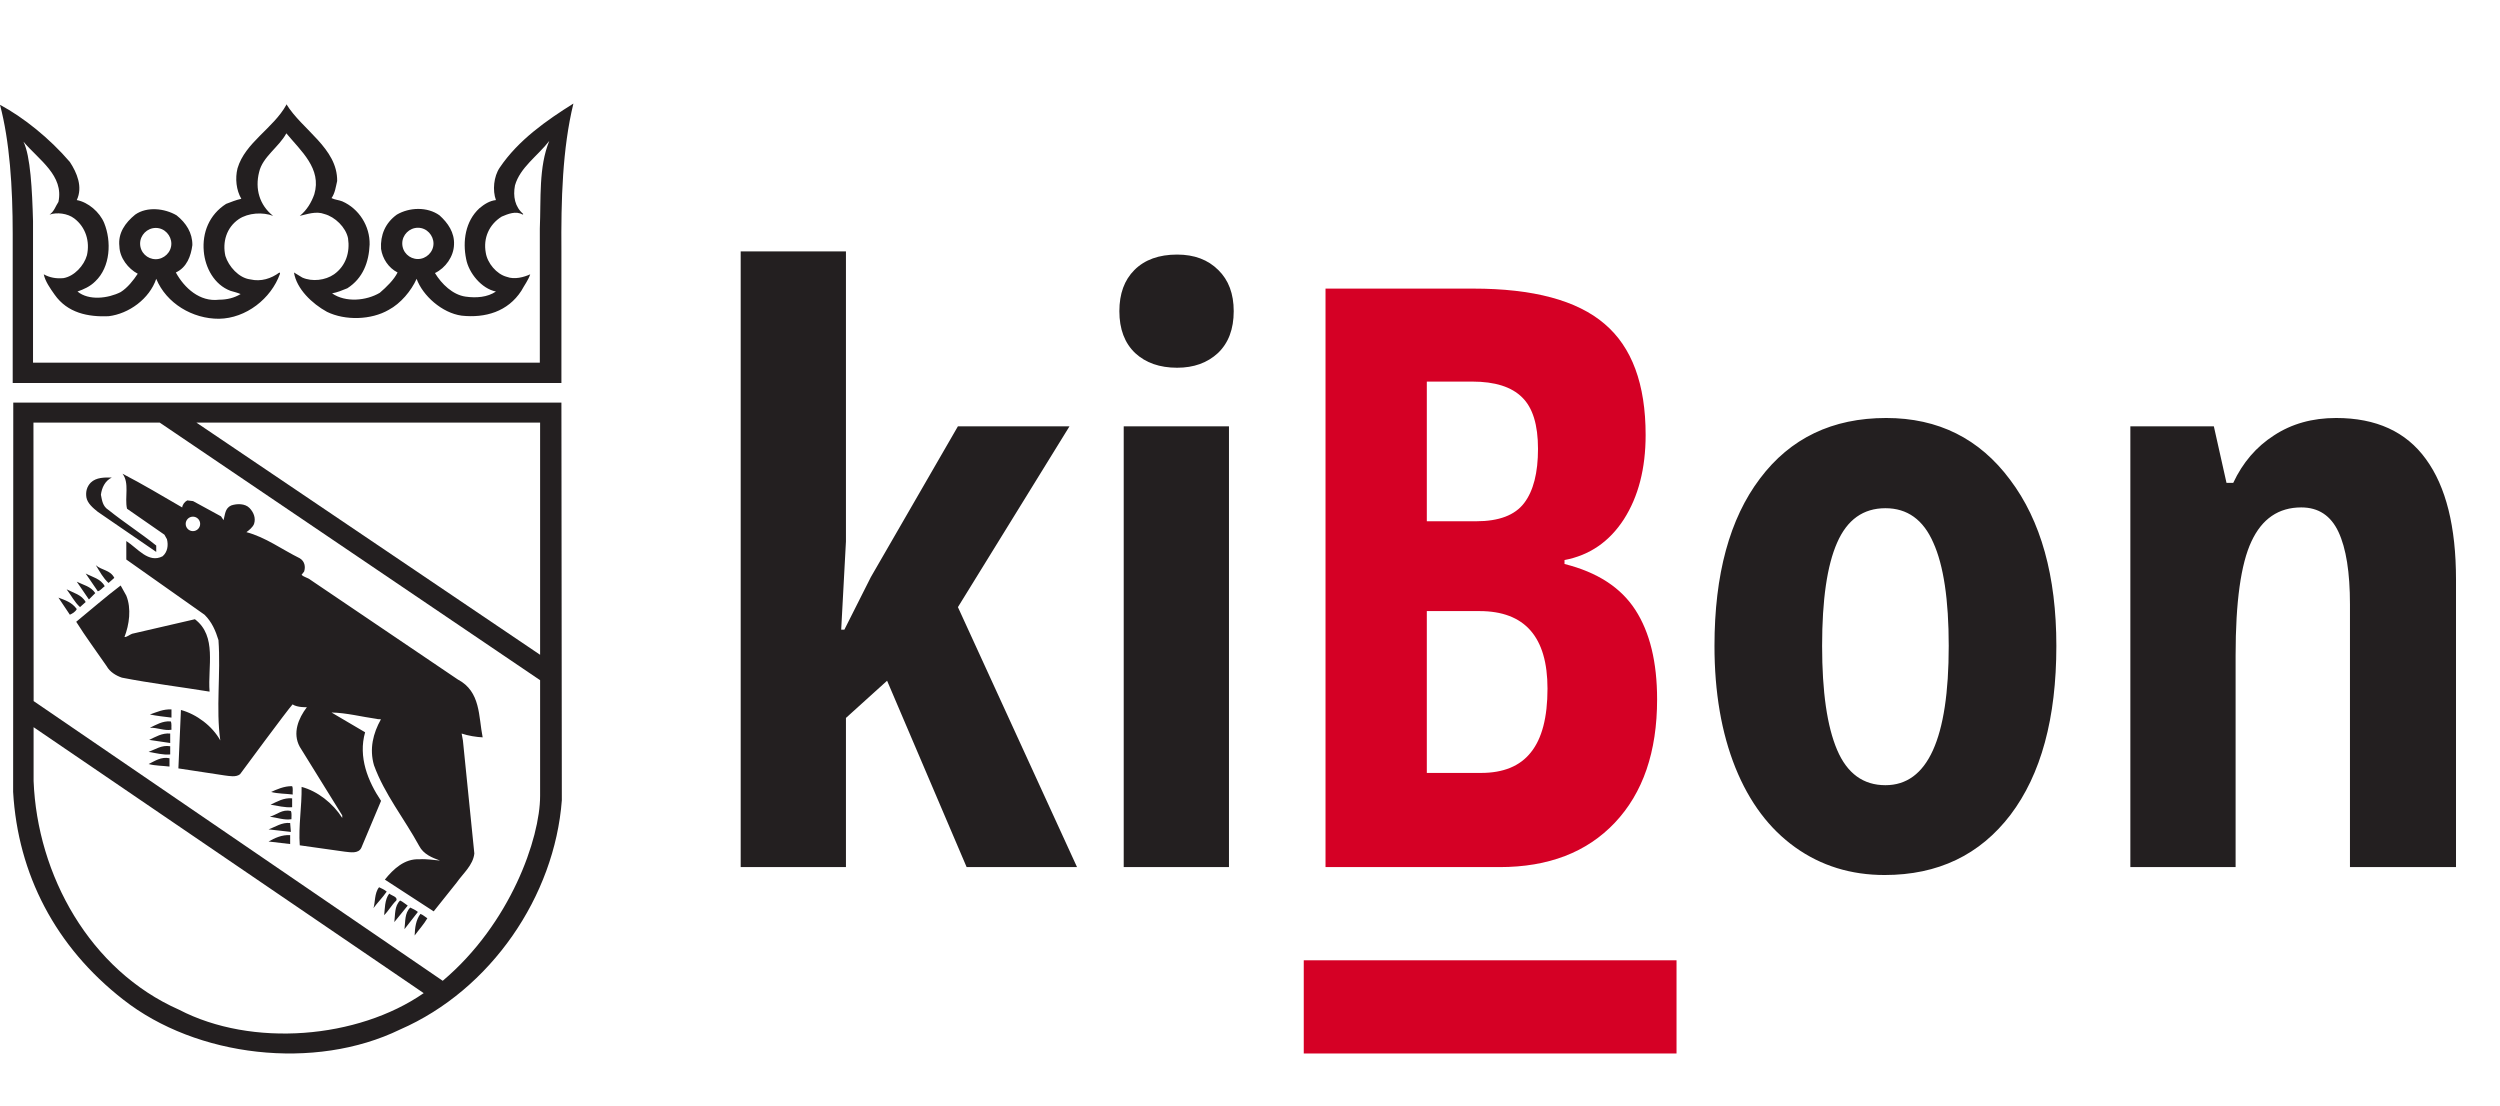 <svg width="617" height="273" viewBox="0 0 617 273" fill="none" xmlns="http://www.w3.org/2000/svg">
<path d="M39.429 104.306H8.256L8.302 173.028L109.265 242.062C125.983 227.956 133.298 206.882 133.298 196.433C133.298 191.036 133.298 167.873 133.298 167.873L39.429 104.306ZM138.66 197.514C136.883 221.095 121.211 244.292 98.745 254.079C77.708 264.32 48.485 260.907 30.407 246.695C13.689 233.667 4.423 215.765 3.24 195.458L3.275 99.359H138.557L138.66 197.514ZM48.485 104.306L133.298 161.603V104.306H48.485ZM8.291 179.471V192.742C9.196 215.939 22.118 239.451 44.201 249.203C62.208 258.573 88.271 256.391 104.571 245.106L8.291 179.471Z" fill="#231F20"/>
<path d="M47.614 131.082C48.6 131.082 49.4 130.284 49.4 129.296C49.4 128.31 48.6 127.512 47.614 127.512C46.628 127.512 45.829 128.31 45.829 129.296C45.829 130.284 46.628 131.082 47.614 131.082ZM103.761 225.553C102.647 227.05 102.403 228.931 102.333 230.882C103.378 229.453 104.597 228.13 105.468 226.633C104.911 226.284 104.388 225.762 103.761 225.553ZM101.254 223.985C99.826 225.378 100.069 227.434 99.826 229.314L103.134 225.065C102.543 224.577 101.881 224.298 101.254 223.985ZM98.745 222.244C97.317 223.636 97.562 225.727 97.317 227.573L100.627 223.497C99.965 223.079 99.407 222.522 98.745 222.244ZM96.064 220.537C94.914 221.999 94.984 224.472 94.81 225.866C95.96 224.716 96.621 223.393 97.805 222.244C98.223 221.338 96.657 221.06 96.064 220.537ZM93.556 218.969C92.371 220.398 92.615 222.906 92.163 224.124C93.172 222.767 94.461 221.476 95.437 220.049C94.88 219.561 94.218 219.283 93.556 218.969ZM71.612 206.117C69.557 205.978 67.782 206.848 66.283 207.685L71.612 208.311V206.117ZM71.612 203.122C69.522 202.912 68.025 204.061 66.283 204.69L71.787 205.315L71.612 203.122ZM66.597 201.554C68.373 201.797 70.15 202.46 71.926 202.181C71.891 201.519 72.066 200.753 71.787 200.162C69.627 199.639 68.338 201.101 66.597 201.554ZM72.1 197.026C70.011 196.852 68.442 197.827 66.771 198.594C68.513 198.871 70.358 199.359 72.1 199.22V197.026ZM66.91 195.458C68.583 195.911 70.672 195.876 72.24 196.086C72.169 195.388 72.379 194.622 72.1 194.031C70.15 193.961 68.129 194.902 66.91 195.458ZM41.832 187.134C39.742 186.715 38.279 187.795 36.677 188.561C38.279 189.014 40.3 188.981 41.832 189.19V187.134ZM42.006 184.173C39.882 183.824 38.384 184.941 36.677 185.568C38.419 185.845 40.265 186.368 42.006 186.193V184.173ZM42.006 181.039C39.986 180.864 38.453 181.84 36.816 182.605L42.006 183.373V181.039ZM36.99 179.61C38.837 179.541 40.543 180.411 42.32 180.098C42.251 179.402 42.425 178.636 42.145 178.044C40.125 177.869 38.488 178.914 36.99 179.61ZM42.32 175.082C40.3 174.978 38.697 175.744 36.99 176.336C38.697 176.685 40.509 176.893 42.32 177.103V175.082ZM14.42 147.495L17.241 151.711C17.869 151.432 18.6 151.015 18.948 150.319C17.729 148.612 16.057 148.124 14.42 147.495ZM16.441 145.441C17.555 146.905 18.391 148.612 19.75 149.831L21.142 148.577C20.167 146.766 18.077 146.313 16.441 145.441ZM29.78 144.5C26.053 147.322 22.431 150.492 18.809 153.453C21.142 157.179 23.825 160.766 26.333 164.424C27.098 165.817 28.631 166.758 30.095 167.246C37.2 168.638 44.688 169.545 51.724 170.694C51.236 164.494 53.605 157.005 48.102 152.826L32.602 156.413C31.94 156.656 31.278 157.283 30.721 157.215C31.905 154.149 32.463 150.213 31.174 147.009L29.78 144.5ZM18.948 143.561L21.944 147.949L23.511 146.382C22.431 144.71 20.516 144.361 18.948 143.561ZM21.142 141.54L24.137 145.929C24.8 145.756 25.253 145.092 25.845 144.676C24.869 142.83 22.779 142.411 21.142 141.54ZM23.65 139.486C24.591 141.019 25.461 142.689 26.785 143.875L28.213 142.62C27.203 140.635 25.079 140.774 23.65 139.486ZM22.397 119.11C21.456 120.084 21.108 121.303 21.317 122.732C21.56 124.196 22.954 125.378 24.137 126.319L38.559 136.211V134.643C34.692 131.544 30.651 128.967 26.785 125.866C25.322 124.961 25.183 123.498 24.904 122.105C25.114 120.433 25.88 118.692 27.586 117.856C25.845 117.82 23.755 117.785 22.397 119.11ZM44.967 125.239C45.036 124.543 45.559 123.845 46.221 123.498L47.649 123.673L54.545 127.434L55.172 128.373C55.556 127.087 55.485 125.449 57.053 124.751C58.447 124.265 60.466 124.229 61.581 125.378C62.591 126.423 63.183 127.852 62.696 129.314C62.382 130.117 61.477 130.848 60.815 131.335C65.552 132.589 69.593 135.619 73.981 137.779C75.2 138.51 75.444 139.869 75.061 141.052L74.434 141.854C74.957 142.444 75.966 142.55 76.628 143.108L112.991 167.699C118.669 170.694 118.077 176.79 119.121 181.979C117.625 181.909 115.569 181.597 113.932 181.039C114.053 181.613 114.14 182.189 114.246 182.744L117.066 210.645C116.753 213.536 114.315 215.521 112.678 217.854L107.036 224.924L94.984 217.089C97.108 214.441 99.861 211.899 103.448 212.073C105.259 211.934 107.071 212.281 108.602 212.387C106.687 211.689 104.527 210.854 103.448 208.763C99.826 202.111 94.88 195.98 92.302 188.875C91.118 184.8 92.093 180.952 94.009 177.538C93.695 177.434 93.434 177.573 92.929 177.416C89.202 176.893 85.51 175.919 81.818 175.848L90.108 180.725C88.366 186.856 90.805 192.811 94.044 197.652L89.167 209.251C88.436 210.75 86.45 210.331 85.092 210.192L73.981 208.624C73.633 203.818 74.504 199.116 74.434 194.204C78.404 195.284 82.132 198.21 84.466 201.866V201.241L73.981 184.312C72.135 180.933 73.642 177.295 75.731 174.543C75.731 174.543 73.38 174.639 72.204 173.845C70.968 175.17 59.247 191.07 59.247 191.07C58.273 191.872 56.635 191.523 55.485 191.384L44.026 189.641L44.654 175.221C48.519 176.266 52.421 179.194 54.371 182.744C53.257 174.908 54.511 166.235 53.918 157.981C53.222 155.717 52.316 153.522 50.47 151.711L31.174 138.091V133.528C33.96 135.305 36.642 139.102 40.125 137.291C41.344 136.246 41.588 134.61 41.205 133.077L40.578 131.962L31.347 125.553C30.721 122.767 32.01 119.214 30.234 116.915C35.215 119.492 40.09 122.419 44.967 125.239Z" fill="#231F20"/>
<path d="M106.987 60.102C106.987 62.235 105.163 63.929 103.138 63.929C101.048 63.929 99.277 62.265 99.277 60.067C99.277 57.976 101.019 56.21 103.151 56.21C105.372 56.21 106.987 58.12 106.987 60.102ZM141.518 25.554C134.97 29.664 127.933 34.541 123.336 41.366C121.838 43.561 121.525 47.01 122.396 49.378C120.829 49.551 119.54 50.388 118.32 51.397C114.837 54.602 114.14 59.549 115.047 63.937C115.673 67.35 118.843 71.252 122.396 71.948C120.306 73.376 117.519 73.585 114.872 73.202C111.737 72.749 108.986 70.103 107.349 67.387C109.927 66.166 111.981 63.31 112.052 60.35C112.191 57.389 110.554 55.021 108.464 53.14C105.434 50.98 101.044 51.154 97.944 52.965C95.088 55.021 93.835 58.016 94.044 61.43C94.391 63.798 95.854 66.097 98.119 67.246C97.248 69.022 95.402 70.834 93.731 72.262C90.387 74.247 85.267 74.7 81.957 72.401C83.281 72.157 84.5 71.636 85.719 71.148C89.586 68.674 91.048 64.669 91.222 60.35C91.327 55.821 88.609 51.503 84.466 49.692C83.594 49.343 82.619 49.308 81.818 48.89C82.689 47.671 82.863 46.139 83.211 44.676C83.316 36.595 74.538 32.032 70.672 25.694V25.868C67.468 31.683 60.501 35.168 58.62 41.542C57.993 44.049 58.307 46.94 59.561 49.064C58.238 49.343 57.019 49.866 55.8 50.319C51.62 53 49.878 57.424 50.296 62.056C50.644 66.062 52.873 70.278 56.88 71.775C57.715 72.018 58.586 72.228 59.387 72.575C57.82 73.516 56.042 73.968 54.058 73.968C49.321 74.561 45.49 71.078 43.399 67.246C46.117 65.993 47.126 63.171 47.475 60.49C47.509 57.493 45.943 55.021 43.574 53.14C40.647 51.432 36.294 50.909 33.368 52.965C30.896 54.986 29.084 57.528 29.467 60.803C29.537 63.659 31.662 66.34 33.995 67.559C32.915 69.196 31.488 71.007 29.78 72.087C26.681 73.655 21.909 74.247 19.123 71.948C20.69 71.391 22.222 70.729 23.511 69.441C27.273 65.888 27.551 59.549 25.706 55.021C24.591 52.338 21.769 49.9 18.948 49.378C20.482 46.139 18.983 42.62 17.241 39.974C12.226 34.123 5.747 28.933 0 25.868C2.368 34.819 3.135 46.034 3.135 57.738V94.519H138.557V62.056C138.453 49.413 138.801 36.699 141.518 25.554ZM77.569 47.95C76.872 49.935 75.723 51.885 73.981 53.279C75.723 52.896 78.021 52.026 80.076 52.826C82.689 53.522 85.336 56.101 85.894 58.782C86.415 62.265 85.371 65.609 82.445 67.699C80.285 69.196 77.046 69.58 74.608 68.5L72.553 67.246C73.18 71.287 77.012 74.943 80.703 76.964C85.196 79.157 91.606 78.984 95.925 76.477C98.885 74.909 101.497 71.775 102.821 68.814C104.319 72.959 109.09 77.242 113.932 77.904C119.749 78.532 125.322 76.93 128.665 71.775C129.397 70.417 130.372 69.161 130.859 67.699C129.328 68.396 126.993 69.057 125.078 68.326C122.535 67.665 120.271 64.913 119.888 62.371C119.227 58.782 120.689 55.403 123.824 53.453C125.322 52.826 127.342 51.955 128.979 52.965L129.153 52.826C127.063 51.05 126.575 48.437 127.097 45.756C128.352 41.332 132.636 38.547 135.562 34.784C132.914 41.227 133.541 49.029 133.228 56.413V89.504H8.15V54.568C7.942 46.94 7.524 38.441 5.782 34.958C9.649 39.521 15.813 43.318 14.42 49.831C13.689 50.909 13.411 52.13 12.226 52.965C14.037 52.338 16.684 52.653 18.321 53.906C21.177 56.066 22.222 59.619 21.456 62.997C20.759 65.539 18.321 68.187 15.674 68.639C13.828 68.814 12.226 68.5 10.798 67.699C11.146 69.406 12.365 71.148 13.48 72.716C16.649 77.242 21.734 78.253 26.785 78.044C31.801 77.451 36.886 73.759 38.559 68.814C41.066 74.874 47.51 78.706 54.058 78.671C60.71 78.567 66.91 73.724 69.105 67.559C69.14 67.421 69.036 67.35 68.965 67.246C66.944 68.745 64.437 69.58 61.755 68.953C58.934 68.604 56.426 65.748 55.625 63.171C54.859 59.758 55.869 56.17 58.934 54.08C61.267 52.512 64.891 52.303 67.398 53.279C64.02 50.597 62.905 46.591 63.949 42.481C64.785 38.72 68.861 36.281 70.672 32.904C74.26 37.257 79.45 41.61 77.569 47.95ZM42.289 60.145C42.289 62.28 40.465 63.972 38.44 63.972C36.35 63.972 34.579 62.309 34.579 60.11C34.579 58.019 36.32 56.253 38.453 56.253C40.674 56.253 42.289 58.163 42.289 60.145Z" fill="#231F20"/>
<path d="M208.388 155.406L214.931 142.418L236.415 105.211H263.954L236.415 149.84L265.81 214H238.564L218.935 168.004L208.779 177.184V214H182.802V62.047H208.779V133.629L207.607 155.406H208.388ZM303.31 214H277.333V105.211H303.31V214ZM276.259 76.793C276.259 72.496 277.496 69.111 279.97 66.637C282.509 64.098 286.025 62.828 290.517 62.828C294.749 62.828 298.134 64.098 300.673 66.637C303.212 69.111 304.482 72.496 304.482 76.793C304.482 81.22 303.18 84.671 300.575 87.144C297.971 89.553 294.618 90.758 290.517 90.758C286.22 90.758 282.769 89.553 280.165 87.144C277.561 84.671 276.259 81.22 276.259 76.793ZM507.509 159.41C507.509 177.249 503.733 191.148 496.181 201.109C488.629 211.005 478.277 215.953 465.126 215.953C456.793 215.953 449.436 213.674 443.056 209.117C436.676 204.56 431.76 198.017 428.31 189.488C424.859 180.895 423.134 170.868 423.134 159.41C423.134 141.767 426.877 127.997 434.364 118.102C441.851 108.141 452.236 103.16 465.517 103.16C478.342 103.16 488.531 108.238 496.083 118.395C503.7 128.486 507.509 142.158 507.509 159.41ZM449.697 159.41C449.697 170.738 450.933 179.299 453.407 185.094C455.881 190.888 459.853 193.785 465.322 193.785C475.738 193.785 480.947 182.327 480.947 159.41C480.947 148.017 479.677 139.521 477.138 133.922C474.664 128.258 470.725 125.426 465.322 125.426C459.853 125.426 455.881 128.258 453.407 133.922C450.933 139.521 449.697 148.017 449.697 159.41ZM579.97 214V149.156C579.97 141.279 579.026 135.322 577.138 131.285C575.25 127.249 572.19 125.23 567.958 125.23C562.359 125.23 558.258 128.03 555.654 133.629C553.049 139.163 551.747 148.538 551.747 161.754V214H525.771V105.211H546.376L549.501 119.176H551.161C553.505 114.163 556.858 110.257 561.22 107.457C565.582 104.592 570.693 103.16 576.552 103.16C586.448 103.16 593.837 106.546 598.72 113.316C603.668 120.087 606.142 129.983 606.142 143.004V214H579.97Z" fill="#231F20"/>
<path d="M327.138 71.227H363.564C378.407 71.227 389.215 74.124 395.986 79.918C402.756 85.647 406.142 94.794 406.142 107.359C406.142 115.628 404.351 122.561 400.771 128.16C397.19 133.694 392.307 137.047 386.122 138.219V139.195C394.195 141.214 400.022 144.99 403.603 150.523C407.183 156.057 408.974 163.414 408.974 172.594C408.974 185.549 405.491 195.706 398.525 203.062C391.624 210.354 382.151 214 370.107 214H327.138V71.227ZM352.138 128.648H364.345C369.944 128.648 373.883 127.151 376.161 124.156C378.44 121.161 379.579 116.702 379.579 110.777C379.579 104.853 378.277 100.621 375.673 98.082C373.069 95.478 368.967 94.176 363.368 94.176H352.138V128.648ZM352.138 150.816V190.758H365.517C371.051 190.758 375.152 189.065 377.822 185.68C380.556 182.294 381.923 177.053 381.923 169.957C381.923 157.197 376.324 150.816 365.126 150.816H352.138Z" fill="#D50025"/>
<rect x="321.767" y="237" width="92" height="23" fill="#D50025"/>
</svg>
